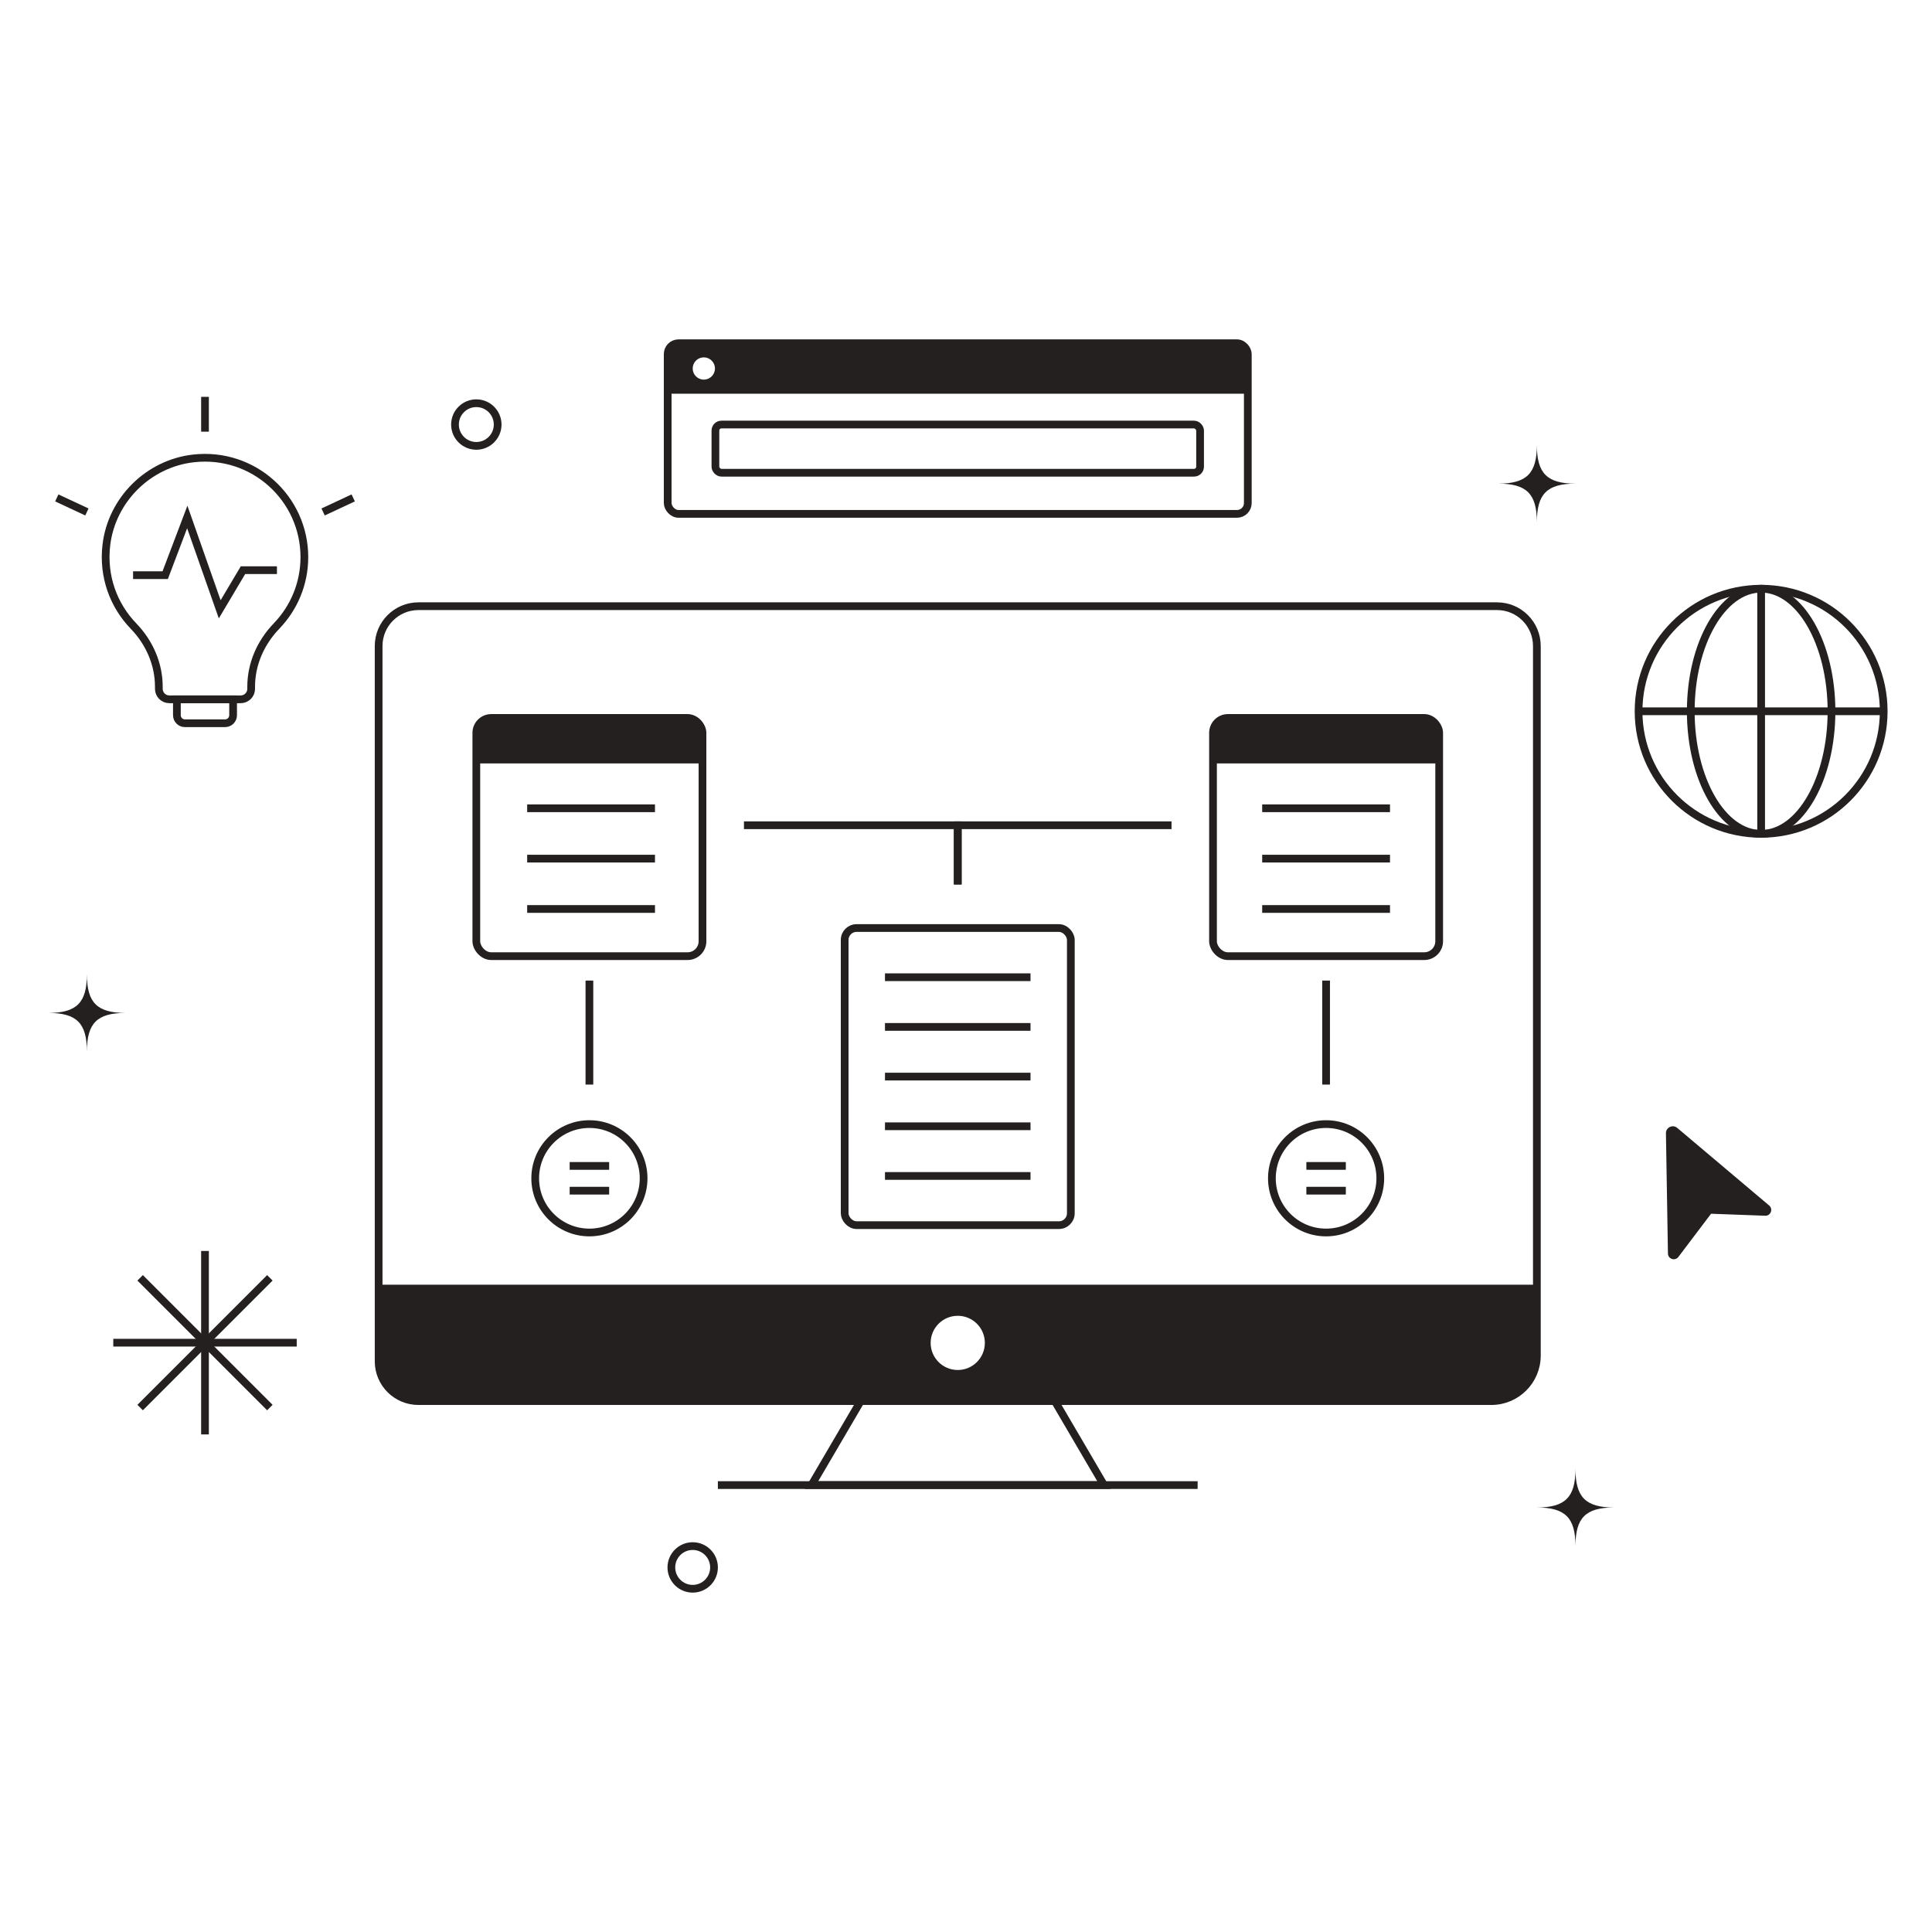 <?xml version="1.0" encoding="UTF-8"?><svg id="Layer_2" xmlns="http://www.w3.org/2000/svg" viewBox="0 0 1000 1000"><path d="m216.57,313.772h558.319c11.363,0,20.589,9.226,20.589,20.589v367.299c0,12.999-10.553,23.552-23.552,23.552H216.57c-11.363,0-20.589-9.226-20.589-20.589v-370.262c0-11.363,9.226-20.589,20.589-20.589Z" style="fill:none; stroke:#242020; stroke-miterlimit:10; stroke-width:4px;"/><path d="m195.981,664.951v39.672c0,11.371,9.218,20.589,20.589,20.589h555.357c13.007,0,23.552-10.544,23.552-23.552v-36.71H195.981Zm299.749,44.157c-7.747,0-14.027-6.28-14.027-14.026s6.28-14.027,14.027-14.027,14.027,6.28,14.027,14.027-6.28,14.026-14.027,14.026Z" style="fill:#242020; stroke-width:0px;"/><polygon points="545.974 725.212 445.486 725.212 420.018 768.676 571.441 768.676 545.974 725.212" style="fill:none; stroke:#242020; stroke-miterlimit:10; stroke-width:4px;"/><rect x="246.545" y="371.609" width="117.06" height="123.294" rx="7.711" ry="7.711" style="fill:none; stroke:#242020; stroke-miterlimit:10; stroke-width:4px;"/><rect x="437.2" y="480.356" width="117.06" height="153.771" rx="6.136" ry="6.136" style="fill:none; stroke:#242020; stroke-miterlimit:10; stroke-width:4px;"/><rect x="627.855" y="371.609" width="117.06" height="123.294" rx="7.711" ry="7.711" style="fill:none; stroke:#242020; stroke-miterlimit:10; stroke-width:4px;"/><path d="m254.256,371.609h101.637c4.256,0,7.711,3.455,7.711,7.711v15.839h-117.06v-15.839c0-4.256,3.455-7.711,7.711-7.711Z" style="fill:#242020; stroke-width:0px;"/><path d="m635.566,371.609h101.637c4.256,0,7.711,3.455,7.711,7.711v15.839h-117.06v-15.839c0-4.256,3.455-7.711,7.711-7.711Z" style="fill:#242020; stroke-width:0px;"/><line x1="305.075" y1="507.543" x2="305.075" y2="561.374" style="fill:none; stroke:#242020; stroke-miterlimit:10; stroke-width:4px;"/><circle cx="305.075" cy="609.884" r="28.053" style="fill:none; stroke:#242020; stroke-miterlimit:10; stroke-width:4px;"/><line x1="686.385" y1="507.543" x2="686.385" y2="561.374" style="fill:none; stroke:#242020; stroke-miterlimit:10; stroke-width:4px;"/><circle cx="686.385" cy="609.884" r="28.053" style="fill:none; stroke:#242020; stroke-miterlimit:10; stroke-width:4px;"/><line x1="458.066" y1="505.812" x2="533.393" y2="505.812" style="fill:none; stroke:#242020; stroke-miterlimit:10; stroke-width:4px;"/><line x1="458.066" y1="531.527" x2="533.393" y2="531.527" style="fill:none; stroke:#242020; stroke-miterlimit:10; stroke-width:4px;"/><line x1="458.066" y1="557.242" x2="533.393" y2="557.242" style="fill:none; stroke:#242020; stroke-miterlimit:10; stroke-width:4px;"/><line x1="458.066" y1="582.957" x2="533.393" y2="582.957" style="fill:none; stroke:#242020; stroke-miterlimit:10; stroke-width:4px;"/><line x1="458.066" y1="608.672" x2="533.393" y2="608.672" style="fill:none; stroke:#242020; stroke-miterlimit:10; stroke-width:4px;"/><polyline points="495.73 457.798 495.73 427.148 385.077 427.148" style="fill:none; stroke:#242020; stroke-miterlimit:10; stroke-width:4px;"/><polyline points="495.73 457.798 495.73 427.148 606.382 427.148" style="fill:none; stroke:#242020; stroke-miterlimit:10; stroke-width:4px;"/><line x1="272.866" y1="418.363" x2="339.015" y2="418.363" style="fill:none; stroke:#242020; stroke-miterlimit:10; stroke-width:4px;"/><line x1="272.866" y1="444.425" x2="339.015" y2="444.425" style="fill:none; stroke:#242020; stroke-miterlimit:10; stroke-width:4px;"/><line x1="272.866" y1="470.486" x2="339.015" y2="470.486" style="fill:none; stroke:#242020; stroke-miterlimit:10; stroke-width:4px;"/><line x1="653.31" y1="418.363" x2="719.459" y2="418.363" style="fill:none; stroke:#242020; stroke-miterlimit:10; stroke-width:4px;"/><line x1="653.31" y1="444.425" x2="719.459" y2="444.425" style="fill:none; stroke:#242020; stroke-miterlimit:10; stroke-width:4px;"/><line x1="653.31" y1="470.486" x2="719.459" y2="470.486" style="fill:none; stroke:#242020; stroke-miterlimit:10; stroke-width:4px;"/><path d="m157.538,288.367c0-30.353-26.294-54.565-57.347-51.099-23.384,2.61-42.335,21.392-45.132,44.754-1.957,16.346,3.768,31.385,14.034,42.019,8.193,8.486,13.119,19.589,13.119,31.385v1.112c0,2.996,2.429,5.424,5.424,5.424h36.945c2.996,0,5.424-2.429,5.424-5.424v-1.109c0-11.818,4.965-22.921,13.162-31.433,8.896-9.237,14.37-21.788,14.37-35.629Z" style="fill:none; stroke:#242020; stroke-miterlimit:10; stroke-width:4px;"/><path d="m91.562,361.962h29.092v8.239c0,2.287-1.856,4.143-4.143,4.143h-20.806c-2.287,0-4.143-1.856-4.143-4.143v-8.239h0Z" style="fill:none; stroke:#242020; stroke-miterlimit:10; stroke-width:4px;"/><polyline points="68.878 297.718 85.501 297.718 96.93 267.587 113.727 315.381 125.762 295.12 143.339 295.12" style="fill:none; stroke:#242020; stroke-miterlimit:10; stroke-width:4px;"/><line x1="29.395" y1="257.717" x2="44.98" y2="264.99" style="fill:none; stroke:#242020; stroke-miterlimit:10; stroke-width:4px;"/><line x1="182.821" y1="257.717" x2="167.237" y2="264.99" style="fill:none; stroke:#242020; stroke-miterlimit:10; stroke-width:4px;"/><line x1="106.108" y1="223.43" x2="106.108" y2="205.406" style="fill:none; stroke:#242020; stroke-miterlimit:10; stroke-width:4px;"/><circle cx="911.56" cy="368.153" r="63.44" style="fill:none; stroke:#242020; stroke-miterlimit:10; stroke-width:4px;"/><ellipse cx="911.56" cy="368.153" rx="36.422" ry="63.44" style="fill:none; stroke:#242020; stroke-miterlimit:10; stroke-width:4px;"/><line x1="911.56" y1="304.713" x2="911.56" y2="431.592" style="fill:none; stroke:#242020; stroke-miterlimit:10; stroke-width:4px;"/><line x1="848.121" y1="368.153" x2="975" y2="368.153" style="fill:none; stroke:#242020; stroke-miterlimit:10; stroke-width:4px;"/><rect x="345.596" y="177.664" width="300.268" height="88.314" rx="5.601" ry="5.601" style="fill:none; stroke:#242020; stroke-miterlimit:10; stroke-width:4px;"/><path d="m640.263,177.664h-289.067c-3.093,0-5.601,2.507-5.601,5.601v20.532h300.269v-20.532c0-3.093-2.508-5.601-5.601-5.601Zm-275.966,18.828c-3.182,0-5.761-2.579-5.761-5.761s2.579-5.761,5.761-5.761,5.761,2.579,5.761,5.761-2.579,5.761-5.761,5.761Z" style="fill:#242020; stroke-width:0px;"/><rect x="370.295" y="219.743" width="250.869" height="24.936" rx="3.129" ry="3.129" style="fill:none; stroke:#242020; stroke-miterlimit:10; stroke-width:4px;"/><path d="m885.643,628.229l-16.918,22.364c-1.723,2.277-5.353,1.093-5.4-1.762l-1.037-62.253c-.051-3.052,3.515-4.745,5.847-2.776l47.579,40.159c2.182,1.842.806,5.403-2.048,5.298l-28.023-1.03Z" style="fill:#242020; stroke-width:0px;"/><line x1="371.57" y1="768.676" x2="619.889" y2="768.676" style="fill:none; stroke:#242020; stroke-miterlimit:10; stroke-width:4px;"/><line x1="294.858" y1="603.477" x2="315.292" y2="603.477" style="fill:none; stroke:#242020; stroke-miterlimit:10; stroke-width:4px;"/><line x1="294.858" y1="616.291" x2="315.292" y2="616.291" style="fill:none; stroke:#242020; stroke-miterlimit:10; stroke-width:4px;"/><line x1="676.168" y1="603.477" x2="696.601" y2="603.477" style="fill:none; stroke:#242020; stroke-miterlimit:10; stroke-width:4px;"/><line x1="676.168" y1="616.291" x2="696.601" y2="616.291" style="fill:none; stroke:#242020; stroke-miterlimit:10; stroke-width:4px;"/><line x1="106.108" y1="647.5" x2="106.108" y2="742.451" style="fill:none; stroke:#242020; stroke-miterlimit:10; stroke-width:4px;"/><line x1="58.633" y1="694.975" x2="153.583" y2="694.975" style="fill:none; stroke:#242020; stroke-miterlimit:10; stroke-width:4px;"/><line x1="139.678" y1="661.405" x2="72.538" y2="728.545" style="fill:none; stroke:#242020; stroke-miterlimit:10; stroke-width:4px;"/><line x1="72.538" y1="661.405" x2="139.678" y2="728.545" style="fill:none; stroke:#242020; stroke-miterlimit:10; stroke-width:4px;"/><path d="m795.479,270.307c0-14.669-5.311-19.98-19.98-19.98,14.669,0,19.98-5.311,19.98-19.98,0,14.669,5.311,19.98,19.98,19.98-14.669,0-19.98,5.311-19.98,19.98Z" style="fill:#242020; stroke-width:0px;"/><circle cx="358.536" cy="811.297" r="11.039" style="fill:none; stroke:#242020; stroke-miterlimit:10; stroke-width:4px;"/><path d="m44.98,544.27c0-14.669-5.311-19.98-19.98-19.98,14.669,0,19.98-5.311,19.98-19.98,0,14.669,5.311,19.98,19.98,19.98-14.669,0-19.98,5.311-19.98,19.98Z" style="fill:#242020; stroke-width:0px;"/><path d="m815.458,800.258c0-14.669-5.311-19.98-19.98-19.98,14.669,0,19.98-5.311,19.98-19.98,0,14.669,5.311,19.98,19.98,19.98-14.669,0-19.98,5.311-19.98,19.98Z" style="fill:#242020; stroke-width:0px;"/><circle cx="246.545" cy="219.743" r="11.039" style="fill:none; stroke:#242020; stroke-miterlimit:10; stroke-width:4px;"/></svg>